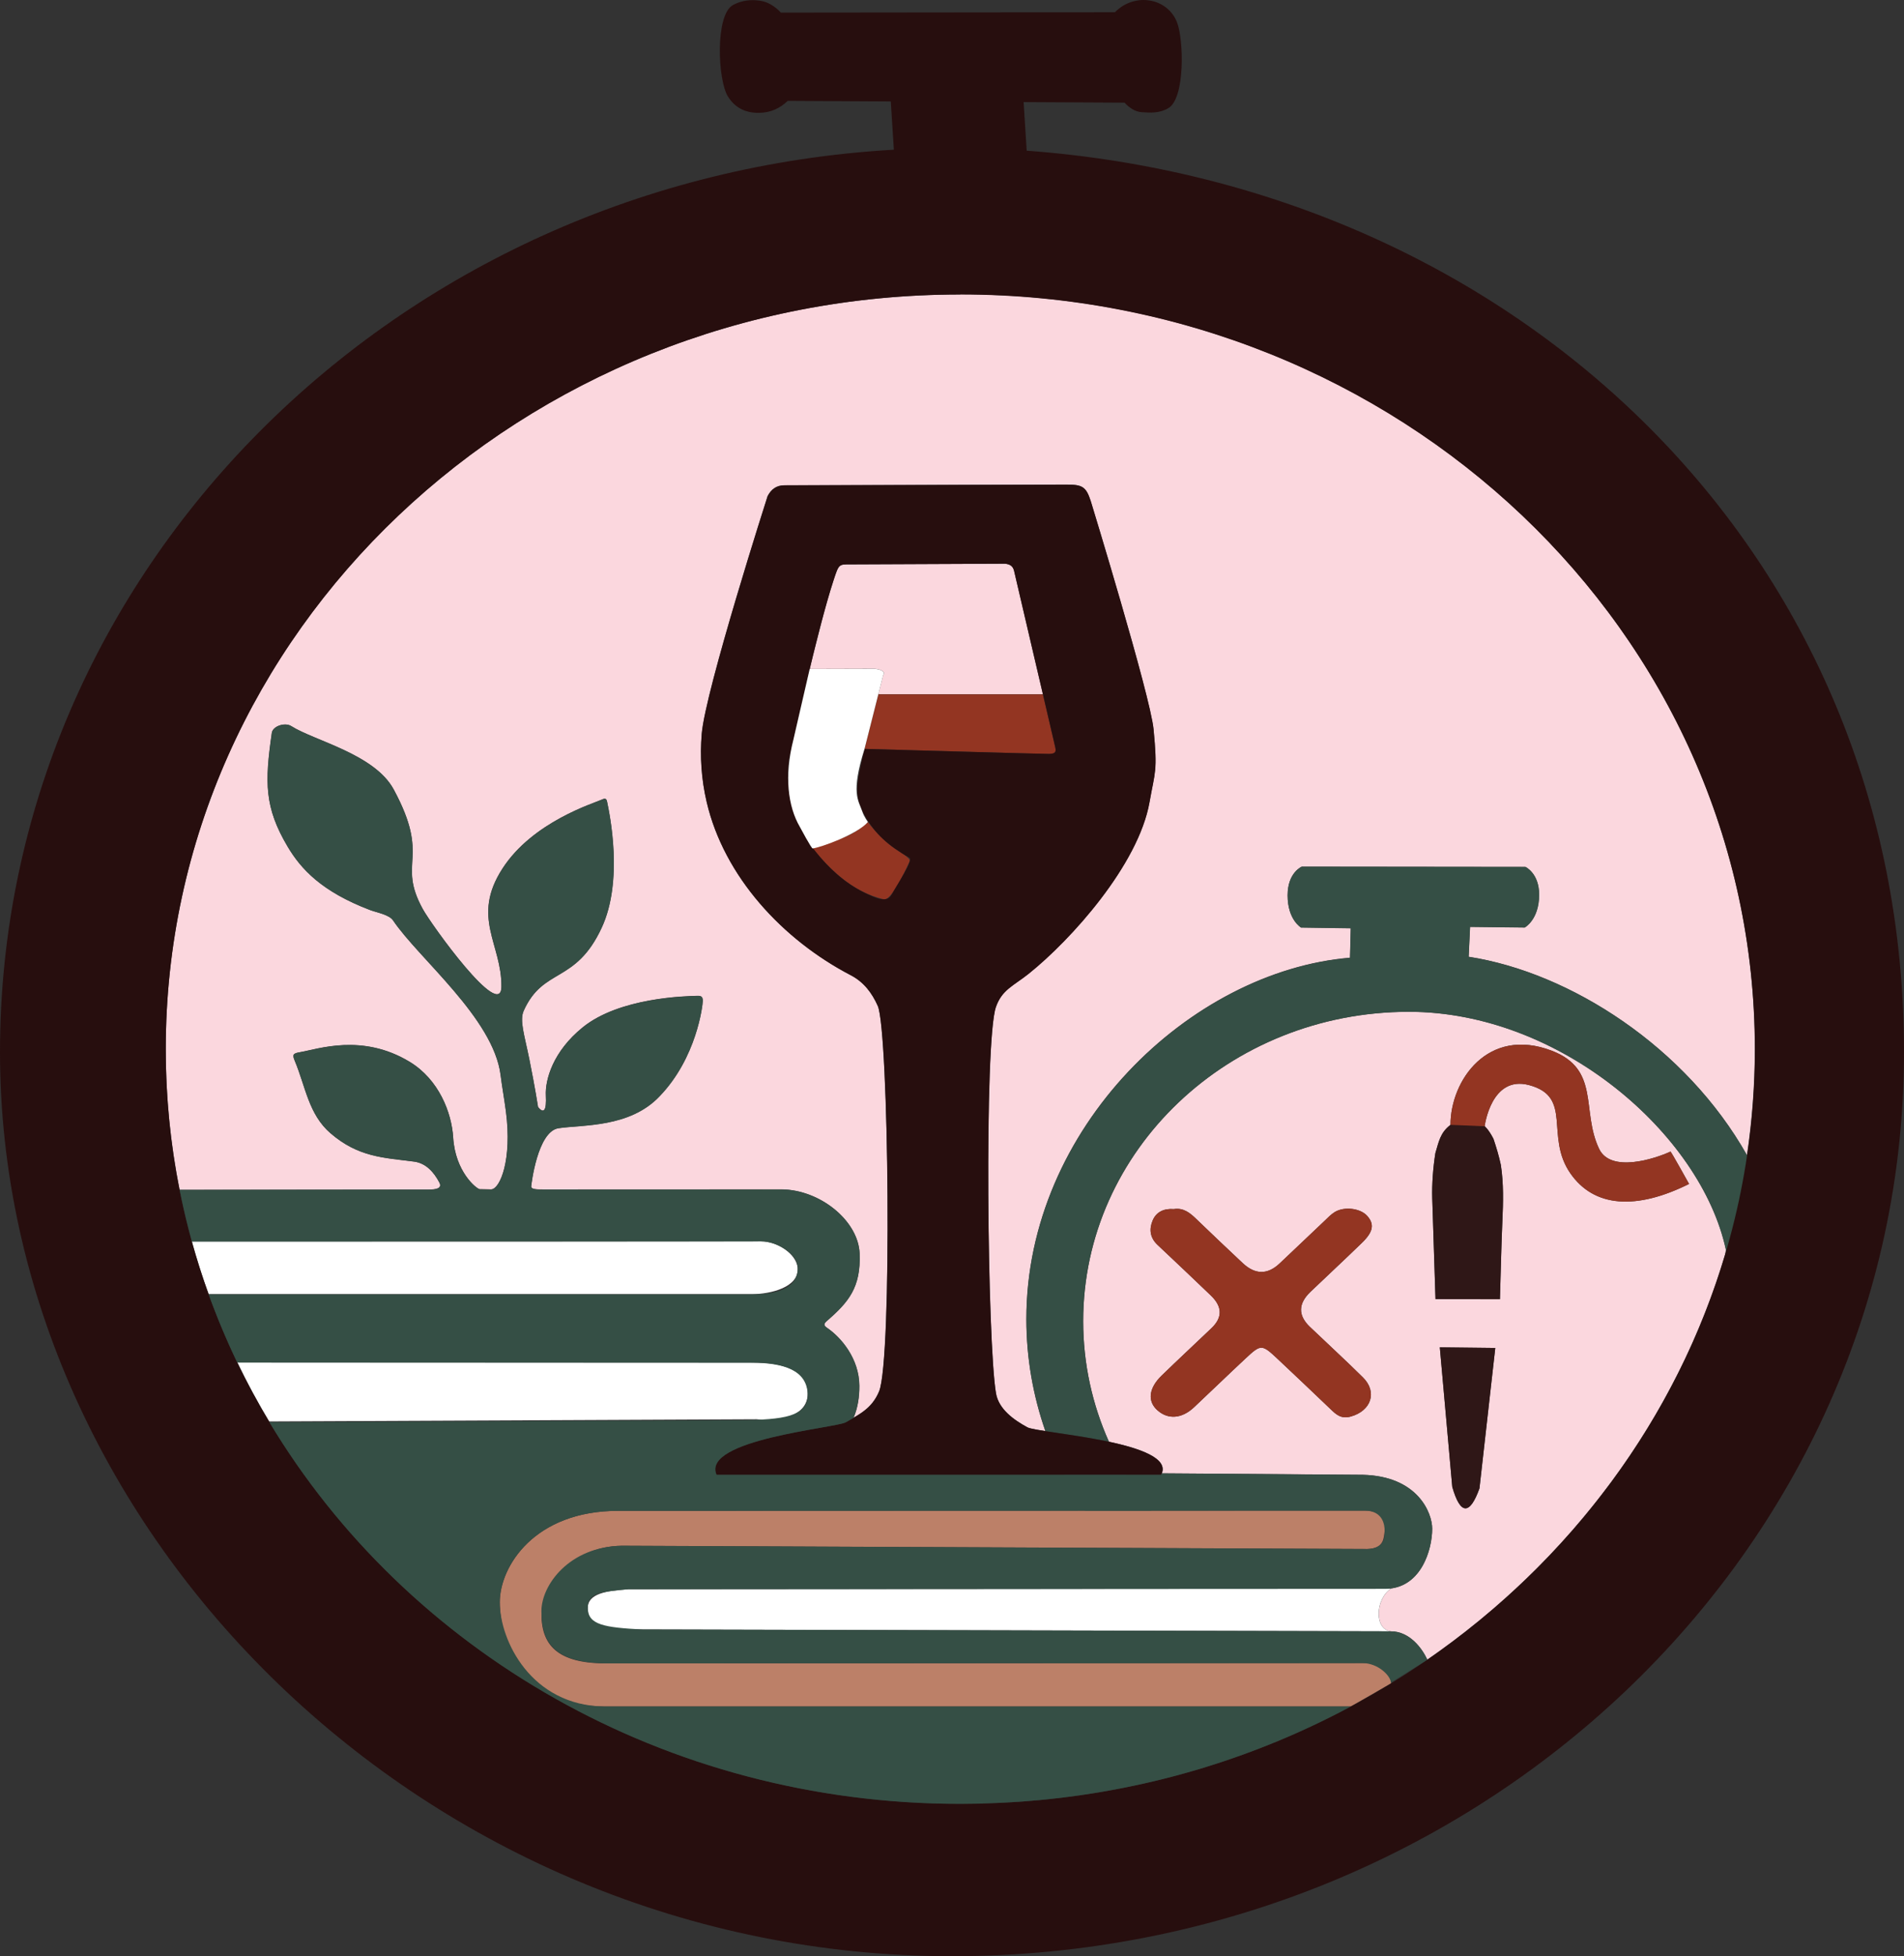 <?xml version="1.0" encoding="UTF-8"?><svg xmlns="http://www.w3.org/2000/svg" viewBox="0 0 628.32 645.24"><rect x="0" y="0" width="628.32" height="645.24" fill="#333333" stroke="none"/><defs><style>.d{fill:#933522;}.e{fill:#fff;}.f{fill:#2f1717;}.g{fill:#fbd7de;}.h{fill:#354f45;}.i{fill:#270e0e;}.j{fill:#bc8068;}</style></defs><g id="a"><path class="g" d="M281.68,467.65c-.21.12-.42.24-.63.36.21-.12.42-.24.63-.36Z"/><path class="g" d="M344.17,229.02c-4.01-17.16-9.54-40.81-9.54-40.81-.4-1.49-1.28-2.1-2.98-2.28l-50.96.22c-3.89,0-3.85-.19-5.65,5.33-2.41,7.34-5.32,18.71-7.84,29.16l21.36-.06c1.68.1,3.89.84,2.88,2.11l-1.6,6.32h54.31Z"/><path class="g" d="M347,472.35c-.27-.04-.54-.08-.8-.12.26.04.53.08.8.12Z"/><path class="g" d="M345.96,472.19c-.32-.05-.64-.1-.94-.14.31.05.62.1.94.14Z"/><path class="g" d="M348.12,472.52c-.29-.04-.57-.08-.85-.13.28.04.56.08.85.13Z"/><path class="g" d="M363.18,474.98s-.05-.01-.08-.02c.03,0,.05.01.08.02Z"/><path class="g" d="M316.91,97.13c-144.81,0-262.21,111.44-262.21,248.91,0,15.86,1.58,31.37,4.57,46.4l82.13-.09c2.46,0,4.62-.35,3.57-2.35-1.79-3.38-4.4-6.37-8.36-6.89-10.01-1.3-18.32-1.4-27.55-9.34-7.25-6.24-8.24-15.4-11.79-23.87-.86-2.05-.61-2.48,1.71-2.86,5.91-.99,20.49-6.31,36.16,3.15,9.7,5.86,13.89,16.81,14.39,24.98.7,11.3,7.62,16.85,8.74,17.06l3.86.06c2.89-.2,6.89-9.73,4.82-25.67-.5-3.88-1.28-8.22-1.77-12.07-2.36-18.73-27-38.41-35.48-50.98-1.29-1.91-5.45-2.61-7.62-3.44-15.93-6.06-22.79-13.5-27.19-20.93-7.65-12.91-7.56-21.13-5.2-37.48.32-2.25,4.36-3.55,6.38-2.26,7.64,4.86,27.54,9.24,33.84,20.92,12.37,22.91.97,23.69,9.57,39.4,2.87,5.23,25.87,37.19,25.98,25.64.14-14.04-10.07-22.84.34-38.94,10.01-15.48,30.17-21.54,32.86-22.78,1.05-.48,1.45-.31,1.66.71.9,4.28,5.42,26.03-1.75,41.51-8.64,18.67-19.28,13.02-25.75,27.41-1.45,3.22.21,7.92,1.86,16.1,1.87,9.26,2.86,15.68,2.86,15.68,1.97,2.45,2.83,1.05,2.58-3.74-.27-5.25,2.34-14.57,12.17-22.53,12.14-9.82,33.86-10.29,37.89-10.39,1.35-.03,1.73.43,1.72,1.67-.01,1.38-1.99,18.75-14.28,31.48-9.84,10.39-25.35,9.31-33.33,10.51-7.01,1.05-8.98,18.91-8.98,18.91-.32,1.29,1.58,1.29,3.94,1.3l78.66-.03c12.75.12,25.33,10.37,25.75,21.13.44,11.18-3.6,16.01-10.82,22.27-1.05.91-1.08,1.48.01,2.22,4.74,3.2,10.66,10.21,10.72,19.14.02,3.49-.45,7.14-1.91,10.56,3.37-1.95,6.5-4.07,8.43-8.7,4.35-10.43,3.21-118.96-.44-127.15-1.87-4.19-4.56-7.85-8.9-10.11-22.44-11.68-41.81-32.49-47.56-57.13-1.75-7.5-2.25-14.99-1.63-22.48,1.21-14.45,21.74-78.42,21.74-78.42,1.17-2.22,2.88-3.58,5.61-3.57,0,0,92.91-.22,93.01-.22,5.28-.03,6.47.71,8.01,5.43,0,0,19.64,64.14,20.72,75.22,1.37,14.03.48,13.85-1.32,24.04-3.64,20.68-25.87,45.45-39.97,56.7-4.92,3.92-8.72,5.18-10.72,10.88-3.93,11.15-2.82,111.07.02,127.46.89,5.16,5.77,8.72,10.39,11.22.67.36,2.85.76,5.92,1.23-4.05-11.61-6.28-24.02-6.28-36.96,0-63.07,54.11-114.77,106.8-119.17l.25-9.73-16.41-.24s-4.43-2.56-4.43-10.6c0-7.55,4.68-9.47,4.68-9.47l73.81.08s4.51,2.07,4.51,9.15c0,8.27-4.76,10.83-4.76,10.83l-18.03-.21-.47,9.87c33.61,5.2,71.77,29.85,91.85,65.45,1.7-11.45,2.6-23.14,2.6-35.03,0-137.47-117.39-248.91-262.21-248.91Z"/><path class="g" d="M358.9,474.2s-.02,0-.03,0c0,0,.02,0,.03,0Z"/><path class="g" d="M354.72,473.51s0,0,0,0c0,0,0,0,0,0Z"/><path class="g" d="M353.38,473.3s-.02,0-.02,0c0,0,.02,0,.02,0Z"/><path class="g" d="M458.99,538.07c6.1,0,10.23,5.45,12.03,9.34-.02.01-.04.03-.06.04,47.1-32.52,82.36-79.55,98.47-134.19.1-.79.1-1.16.1-1.16-8.26-38.08-54.69-78.39-104.57-78.39-59.38,0-107.51,45.69-107.51,102.05,0,14.11,3.04,27.55,8.5,39.77,0,0,0,0,0,0,10.44,2.23,19.46,5.47,17.45,10.43,36.48.25,66.35.48,66.35.48,18.07.43,22.88,12.52,22.88,17.77,0,6.85-3.52,18.79-14.14,19.76h.58c-5.24,3.45-5.62,13.45-.07,14.09M432.24,437.62c5.83,5.57,11.79,11.02,17.52,16.69,4.87,4.82,2.72,11.02-3.97,12.9-3.21.9-4.83-.63-6.67-2.39-5.84-5.56-11.66-11.14-17.56-16.65-5.18-4.84-5.44-4.84-10.54-.09-5.72,5.33-11.32,10.77-17.02,16.12-4.01,3.76-8.54,4.08-12.04.97-3.37-2.99-2.91-7.31,1.4-11.48,5.43-5.26,10.97-10.41,16.44-15.63q5.52-5.27-.24-10.78c-5.84-5.57-11.66-11.15-17.55-16.65-2.57-2.4-2.84-5.24-1.62-8.11,1.17-2.76,3.68-3.99,6.99-3.72,3.09-.48,5.23,1.17,7.3,3.18,5.07,4.9,10.21,9.74,15.35,14.58q6.19,5.84,12.2.22c4.96-4.66,9.87-9.37,14.82-14.04,1.1-1.04,2.15-2.18,3.43-2.96,3.17-1.93,8.46-1.23,10.67,1.24,2.46,2.74,2.08,5.24-1.69,8.9-5.6,5.44-11.33,10.76-16.98,16.15q-6.15,5.87-.23,11.57ZM488.22,490.92c-3.14,8.75-6.27,8.95-8.97-.49l-4.11-46.03,18.3.21-5.22,46.31ZM518.22,387.01c-8.53-12.32,1.01-25.22-13.63-29.11-12.56-3.33-14.65,13.58-14.65,13.58,0,0,1.29,1,2.89,4.13.95,2.82,1.81,5.67,2.44,8.62.94,6.12.79,12.3.51,18.43-.33,7.26-.51,16.23-.81,25.86l-21.26-.03-1.07-33.19c-.14-4.89.28-10.17,1.03-14.97,1.15-3.77,1.56-6.71,4.99-9.32,0-14.59,12.3-32.53,33.42-24.45,16.14,6.18,9.63,19.86,15.63,32.38,3.85,8.03,18.42,3.26,23.55.89.16-.08,6.13,10.67,6.13,10.67-17.37,8.66-31.34,7.81-39.18-3.51Z"/></g><g id="b"><path class="e" d="M248.18,426.86c6.02,0,15.64-2.27,15.04-8.72-.43-4.63-6.86-8.74-12.04-8.72-21.83.09-140.24.07-187.87.06,1.63,5.88,3.47,11.68,5.54,17.38,47.37,0,133.95-.01,179.33,0Z"/><path class="e" d="M266.54,459.53c0-9.27-11.93-10.16-18.89-10.1l-169.33-.04c3.2,6.65,6.7,13.14,10.49,19.46l160.84-.72s16.9,1.92,16.9-8.59Z"/><path class="f" d="M472.65,395.32c-.14-4.89.28-10.17,1.03-14.97,1.15-3.77,1.56-6.71,4.99-9.32.67-.51,11.28.46,11.28.46,0,0,1.29,1,2.89,4.13.95,2.82,1.81,5.67,2.44,8.62.94,6.12.79,12.3.51,18.43-.33,7.26-.51,16.23-.81,25.86l-21.26-.03"/><path class="f" d="M488.22,490.92c-3.14,8.75-6.27,8.95-8.97-.49l-4.11-46.03,18.3.21-5.22,46.31Z"/><path class="d" d="M518.22,387.01c-8.53-12.32,1.01-25.22-13.63-29.11-12.56-3.33-14.65,13.58-14.65,13.58l-11.28-.46c0-14.59,12.3-32.53,33.42-24.45,16.14,6.18,9.63,19.86,15.63,32.38,3.85,8.03,18.42,3.26,23.55.89.16-.08,6.13,10.67,6.13,10.67-17.37,8.66-31.34,7.81-39.18-3.51Z"/><path class="d" d="M387.37,398.79c3.09-.48,5.23,1.17,7.3,3.18,5.07,4.9,10.21,9.74,15.35,14.58q6.19,5.84,12.2.22c4.96-4.66,9.87-9.37,14.82-14.04,1.1-1.04,2.15-2.18,3.43-2.96,3.17-1.93,8.46-1.23,10.67,1.24,2.46,2.74,2.08,5.24-1.69,8.9-5.6,5.44-11.33,10.76-16.98,16.15q-6.15,5.87-.23,11.57c5.83,5.57,11.79,11.02,17.52,16.69,4.87,4.82,2.72,11.02-3.97,12.9-3.21.9-4.83-.63-6.67-2.39-5.84-5.56-11.66-11.14-17.56-16.65-5.18-4.84-5.44-4.84-10.54-.09-5.72,5.33-11.32,10.77-17.02,16.12-4.01,3.76-8.54,4.08-12.04.97-3.37-2.99-2.91-7.31,1.4-11.48,5.43-5.26,10.97-10.41,16.44-15.63q5.52-5.27-.24-10.78c-5.84-5.57-11.66-11.15-17.55-16.65-2.57-2.4-2.84-5.24-1.62-8.11,1.17-2.76,3.68-3.99,6.99-3.72Z"/><path class="j" d="M205.19,509.84l246.08,1.07c5.56-.2,5.33-3.67,5.67-5.92.52-3.43-.61-6.74-6.61-6.75l-246.19.08c-27.72-.08-39.2,18.29-39.21,30.12,0,12.61,7.88,34.42,34.63,34.42h246.22s13.28-7.63,13.28-7.63c0-2.47-2-6.76-5.55-6.7l-252.41.1c-15.91.28-22.41-5.05-22.41-16.11,0-8.58,9.16-22.42,26.5-22.68Z"/><path class="e" d="M207.34,524.18c-7.21.49-13.43,1.43-13.42,6.31.02,7.15,4.05,6.71,18.12,6.96l246.94.61c-5.55-.63-5.17-10.64.07-14.09l-251.71.2Z"/><path class="h" d="M351.17,486.46c2.08,4.07,4.37,8.02,6.9,11.81h21.91c-3.05-3.74-5.82-7.69-8.31-11.81h-20.49Z"/><path class="h" d="M576.54,381.09c-20.08-35.62-58.25-60.28-91.87-65.48l.47-9.87,18.03.21s4.76-2.56,4.76-10.83c0-7.08-4.51-9.15-4.51-9.15l-73.81-.08s-4.68,1.92-4.68,9.47c0,8.04,4.43,10.6,4.43,10.6l16.41.24-.25,9.73c-52.69,4.4-106.8,56.1-106.8,119.17,0,12.93,2.23,25.35,6.28,36.96,5.4.83,13.54,1.91,20.95,3.5-5.46-12.22-8.5-25.65-8.5-39.77,0-56.36,48.13-102.05,107.51-102.05,49.88,0,96.32,40.3,104.57,78.39,0,0,.1,12.88-22.75,54.04,0,0,0-.01.01-.02,31.33-48.95,29.75-85.04,29.75-85.04Z"/><g id="c"><path class="d" d="M268.18,279.84c1.23-.53,2.12-.39,10.69-3.8,3.15-1.25,5.36-3.09,7.53-4.91,0,0,4.06,5.63,9.58,9.23,2.03,1.32,4.12,2.59,4.28,3.52,0,0-5.83,13.38-8.56,12.75-11.02-2.55-18.45-10.68-23.52-16.79Z"/><path class="d" d="M285.3,247.01l4.56-17.99h54.31l4,17.24c.53,1.94-.03,2.37-1.98,2.45l-60.89-1.7Z"/><path class="i" d="M279.14,469.11c4.29-2.52,8.57-4.38,10.98-10.16,4.35-10.43,3.21-118.96-.44-127.15-1.87-4.19-4.56-7.85-8.9-10.11-22.44-11.68-41.81-32.49-47.56-57.13-1.75-7.5-2.25-14.99-1.63-22.48,1.21-14.45,21.74-78.42,21.74-78.42,1.17-2.22,2.88-3.58,5.61-3.57,0,0,92.91-.22,93.01-.22,5.28-.03,6.47.71,8.01,5.43,0,0,19.64,64.14,20.72,75.22,1.37,14.03.48,13.85-1.32,24.04-3.64,20.68-25.87,45.45-39.97,56.7-4.92,3.92-8.72,5.18-10.72,10.88-3.93,11.15-2.82,111.07.02,127.46.89,5.16,5.77,8.72,10.39,11.22,3.55,1.92,49.95,4.74,44.09,15.64h-146.7c-5.13-11.66,39.46-15.45,42.68-17.35ZM261.4,245.99c-4.76,17.05,4.07,30.2,7.59,34.69,4.26,5.42,9.74,10.58,16.31,13.76,4.14,2.01,7.42,3.43,8.97.57,1.66-3.07,7.2-11.28,5.84-12.07-7.1-4.14-11.26-7.76-14.81-14.06-3.48-6.17-2.78-10.06,0-21.87,0,0,59.49,1.71,60.9,1.65,1.95-.08,2.43-.49,2.03-2.24-.35-1.54-13.6-58.21-13.6-58.21-.4-1.49-1.28-2.1-2.98-2.28l-50.96.22c-3.89,0-3.85-.19-5.65,5.33-5.49,16.76-13.64,54.51-13.64,54.51Z"/><path class="e" d="M268.18,279.84c2.61-.29,14.8-4.67,18.22-8.71.01-.01-1.24-1.7-1.84-3.46-1.26-3.73-3.9-5.93.73-20.65l6.15-24.31c1.01-1.27-1.21-2.01-2.88-2.11l-21.36.06-5.37,23.28c-3.08,11.99-1.81,22.09,2.12,28.79.2.35,3.82,7.17,4.23,7.12Z"/></g><path class="i" d="M338.81,49.7l-1.02-16.02,33.32.18c1.46,1.64,3.5,2.99,5.52,3.13,2.94.2,5.94.44,8.93-1.32,5.56-3.27,5.09-22.42,2.89-28.21-3.14-8.26-14.07-10.03-20.52-3.42l-110.24.12c-1.84-1.98-4.19-3.52-6.83-3.92-3.01-.45-6.05-.16-8.98,1.42-5.92,3.19-5.09,24.85-1.61,30.26,2.27,3.54,5.57,5.35,10.17,5.3,3.9-.04,6.94-1.49,9.51-3.95l34.01.19,1.01,15.92C130.41,58.77,0,188.43,0,347.01s140.65,298.22,314.16,298.22,314.16-133.52,314.16-298.22S500.79,61.64,338.81,49.7ZM316.91,594.95c-144.81,0-262.21-111.44-262.21-248.91S172.1,97.13,316.91,97.13s262.21,111.44,262.21,248.91-117.39,248.91-262.21,248.91Z"/><path class="h" d="M324.34,594.84c1.96-.05,3.92-.12,5.87-.21.27-.01.54-.03.8-.04,1.74-.09,3.48-.19,5.21-.31.48-.03.97-.07,1.45-.1,1.88-.14,3.76-.3,5.63-.47.46-.04.91-.09,1.36-.14,1.55-.15,3.09-.32,4.62-.5.51-.06,1.02-.12,1.54-.18,1.78-.22,3.56-.46,5.34-.71.61-.09,1.21-.18,1.82-.27,1.38-.21,2.75-.42,4.12-.65.56-.09,1.12-.18,1.68-.28,1.67-.29,3.33-.59,4.99-.91.74-.14,1.48-.29,2.22-.43,1.21-.24,2.42-.49,3.63-.75,1.03-.22,2.05-.44,3.07-.67,1.15-.26,2.29-.52,3.43-.79.87-.21,1.73-.42,2.59-.63,1.02-.25,2.03-.52,3.04-.78,1.36-.36,2.71-.72,4.06-1.1.79-.22,1.58-.44,2.36-.67.99-.28,1.97-.57,2.95-.86.67-.2,1.34-.41,2.01-.62,1.72-.53,3.44-1.08,5.15-1.65.55-.18,1.1-.36,1.64-.55,3.49-1.18,6.95-2.43,10.38-3.75.34-.13.69-.27,1.03-.4,3.57-1.39,7.11-2.85,10.6-4.39.13-.06.27-.12.4-.18,6.11-2.7,12.08-5.61,17.92-8.72,0,0,0,0,.01,0,0,0,0,0,0,0,.08-.04.15-.08.23-.12.06-.03.12-.06.18-.09.03-.01.05-.03.08-.04h-246.19c-24.32-.28-34.64-21.8-34.63-34.42,0-11.83,11.49-30.2,39.21-30.12l246.19-.08c6,.01,6.63,4.65,6.61,6.75-.02,2.27-.11,5.72-5.67,5.92l-246.08-1.07c-17.34.26-26.52,12.96-26.52,21.54,0,11.06,4.88,17.26,22.43,17.24l248.75-.1c4.87.16,8.88,3.94,9.17,6.42,5.31-3.29,10.35-6.48,11.66-7.31.07-.05.13-.09.2-.14.04-.03.09-.06.13-.09-1.8-3.9-5.93-9.34-12.03-9.34l-246.94-.61c-12.54-.66-17.91-1.53-18.05-6.91-.14-5.31,4.43-5.48,13.35-6.37l249.77-.13c11.7-.02,15.51-12.69,15.51-19.83,0-5.25-4.81-17.34-22.88-17.77,0,0-29.87-.23-66.35-.48-.06.16-.14.32-.23.48h-146.7c-5.13-11.66,39.46-15.45,42.68-17.35.85-.5,1.71-.98,2.55-1.46,1.46-3.42,1.93-7.06,1.91-10.56-.05-8.93-5.98-15.93-10.72-19.14-1.09-.74-1.06-1.31-.01-2.22,7.21-6.25,11.26-11.09,10.82-22.27-.42-10.77-13-21.02-25.75-21.13l-78.66.03c-2.35-.01-4.26,0-3.94-1.3,0,0,1.97-17.86,8.98-18.91,7.97-1.2,23.49-.12,33.33-10.51,12.3-12.72,14.27-30.09,14.28-31.48,0-1.24-.37-1.7-1.72-1.67-4.03.1-25.76.57-37.89,10.39-9.84,7.96-12.44,17.28-12.17,22.53.25,4.79-.61,6.19-2.58,3.74,0,0-.98-6.42-2.86-15.68-1.65-8.18-3.31-12.88-1.86-16.1,6.47-14.38,17.11-8.74,25.75-27.41,7.17-15.48,2.65-37.23,1.75-41.51-.21-1.02-.61-1.2-1.66-.71-2.69,1.24-22.86,7.3-32.86,22.78-10.41,16.11-.2,24.9-.34,38.94-.12,11.55-23.12-20.4-25.98-25.64-8.6-15.71,2.79-16.49-9.57-39.4-6.3-11.68-26.2-16.06-33.84-20.92-2.03-1.29-6.06,0-6.38,2.26-2.35,16.35-2.45,24.57,5.2,37.48,4.4,7.43,11.27,14.87,27.19,20.93,2.17.82,6.33,1.52,7.62,3.44,8.47,12.58,33.12,32.25,35.48,50.98.48,3.85,1.26,8.18,1.77,12.07,2.06,15.95-1.93,25.48-4.82,25.67l-3.86-.06c-1.12-.21-8.05-5.76-8.74-17.06-.5-8.17-4.69-19.12-14.39-24.98-15.67-9.47-30.25-4.14-36.16-3.15-2.32.39-2.57.81-1.71,2.86,3.55,8.47,4.55,17.63,11.79,23.87,9.22,7.94,17.54,8.04,27.55,9.34,3.96.51,6.57,3.51,8.36,6.89,1.06,2-1.11,2.35-3.57,2.35l-82.13.09s0,0,0,0c0,0,0,0,0,0,.81,4.1,1.74,8.17,2.76,12.2.02.07.03.13.05.2.09.36.18.72.28,1.08.31,1.19.62,2.37.95,3.56,0,0,0,0,0,0l187.87-.05c5.17-.02,12,4.08,12.04,8.72.07,7.73-9.02,8.73-15.04,8.73H68.85s0,0,0,0c0,0,0,0,0,0,.91,2.51,1.86,5,2.85,7.48.2.5.4,1,.6,1.5.43,1.07.88,2.13,1.33,3.19.23.54.46,1.08.69,1.61.46,1.07.93,2.15,1.41,3.21,0,0,0,0,0,0,.83,1.85,1.69,3.69,2.57,5.52,0,0,0,0,0,0l169.33.04c11.32-.06,18.48,2.66,18.89,10.1.44,7.99-8.88,8.59-21.28,8.86l-156.32.69h0c45.12,75.17,130.3,125.86,227.96,125.86,2.01,0,4.02-.03,6.02-.07.47-.01.94-.02,1.41-.03Z"/></g></svg>